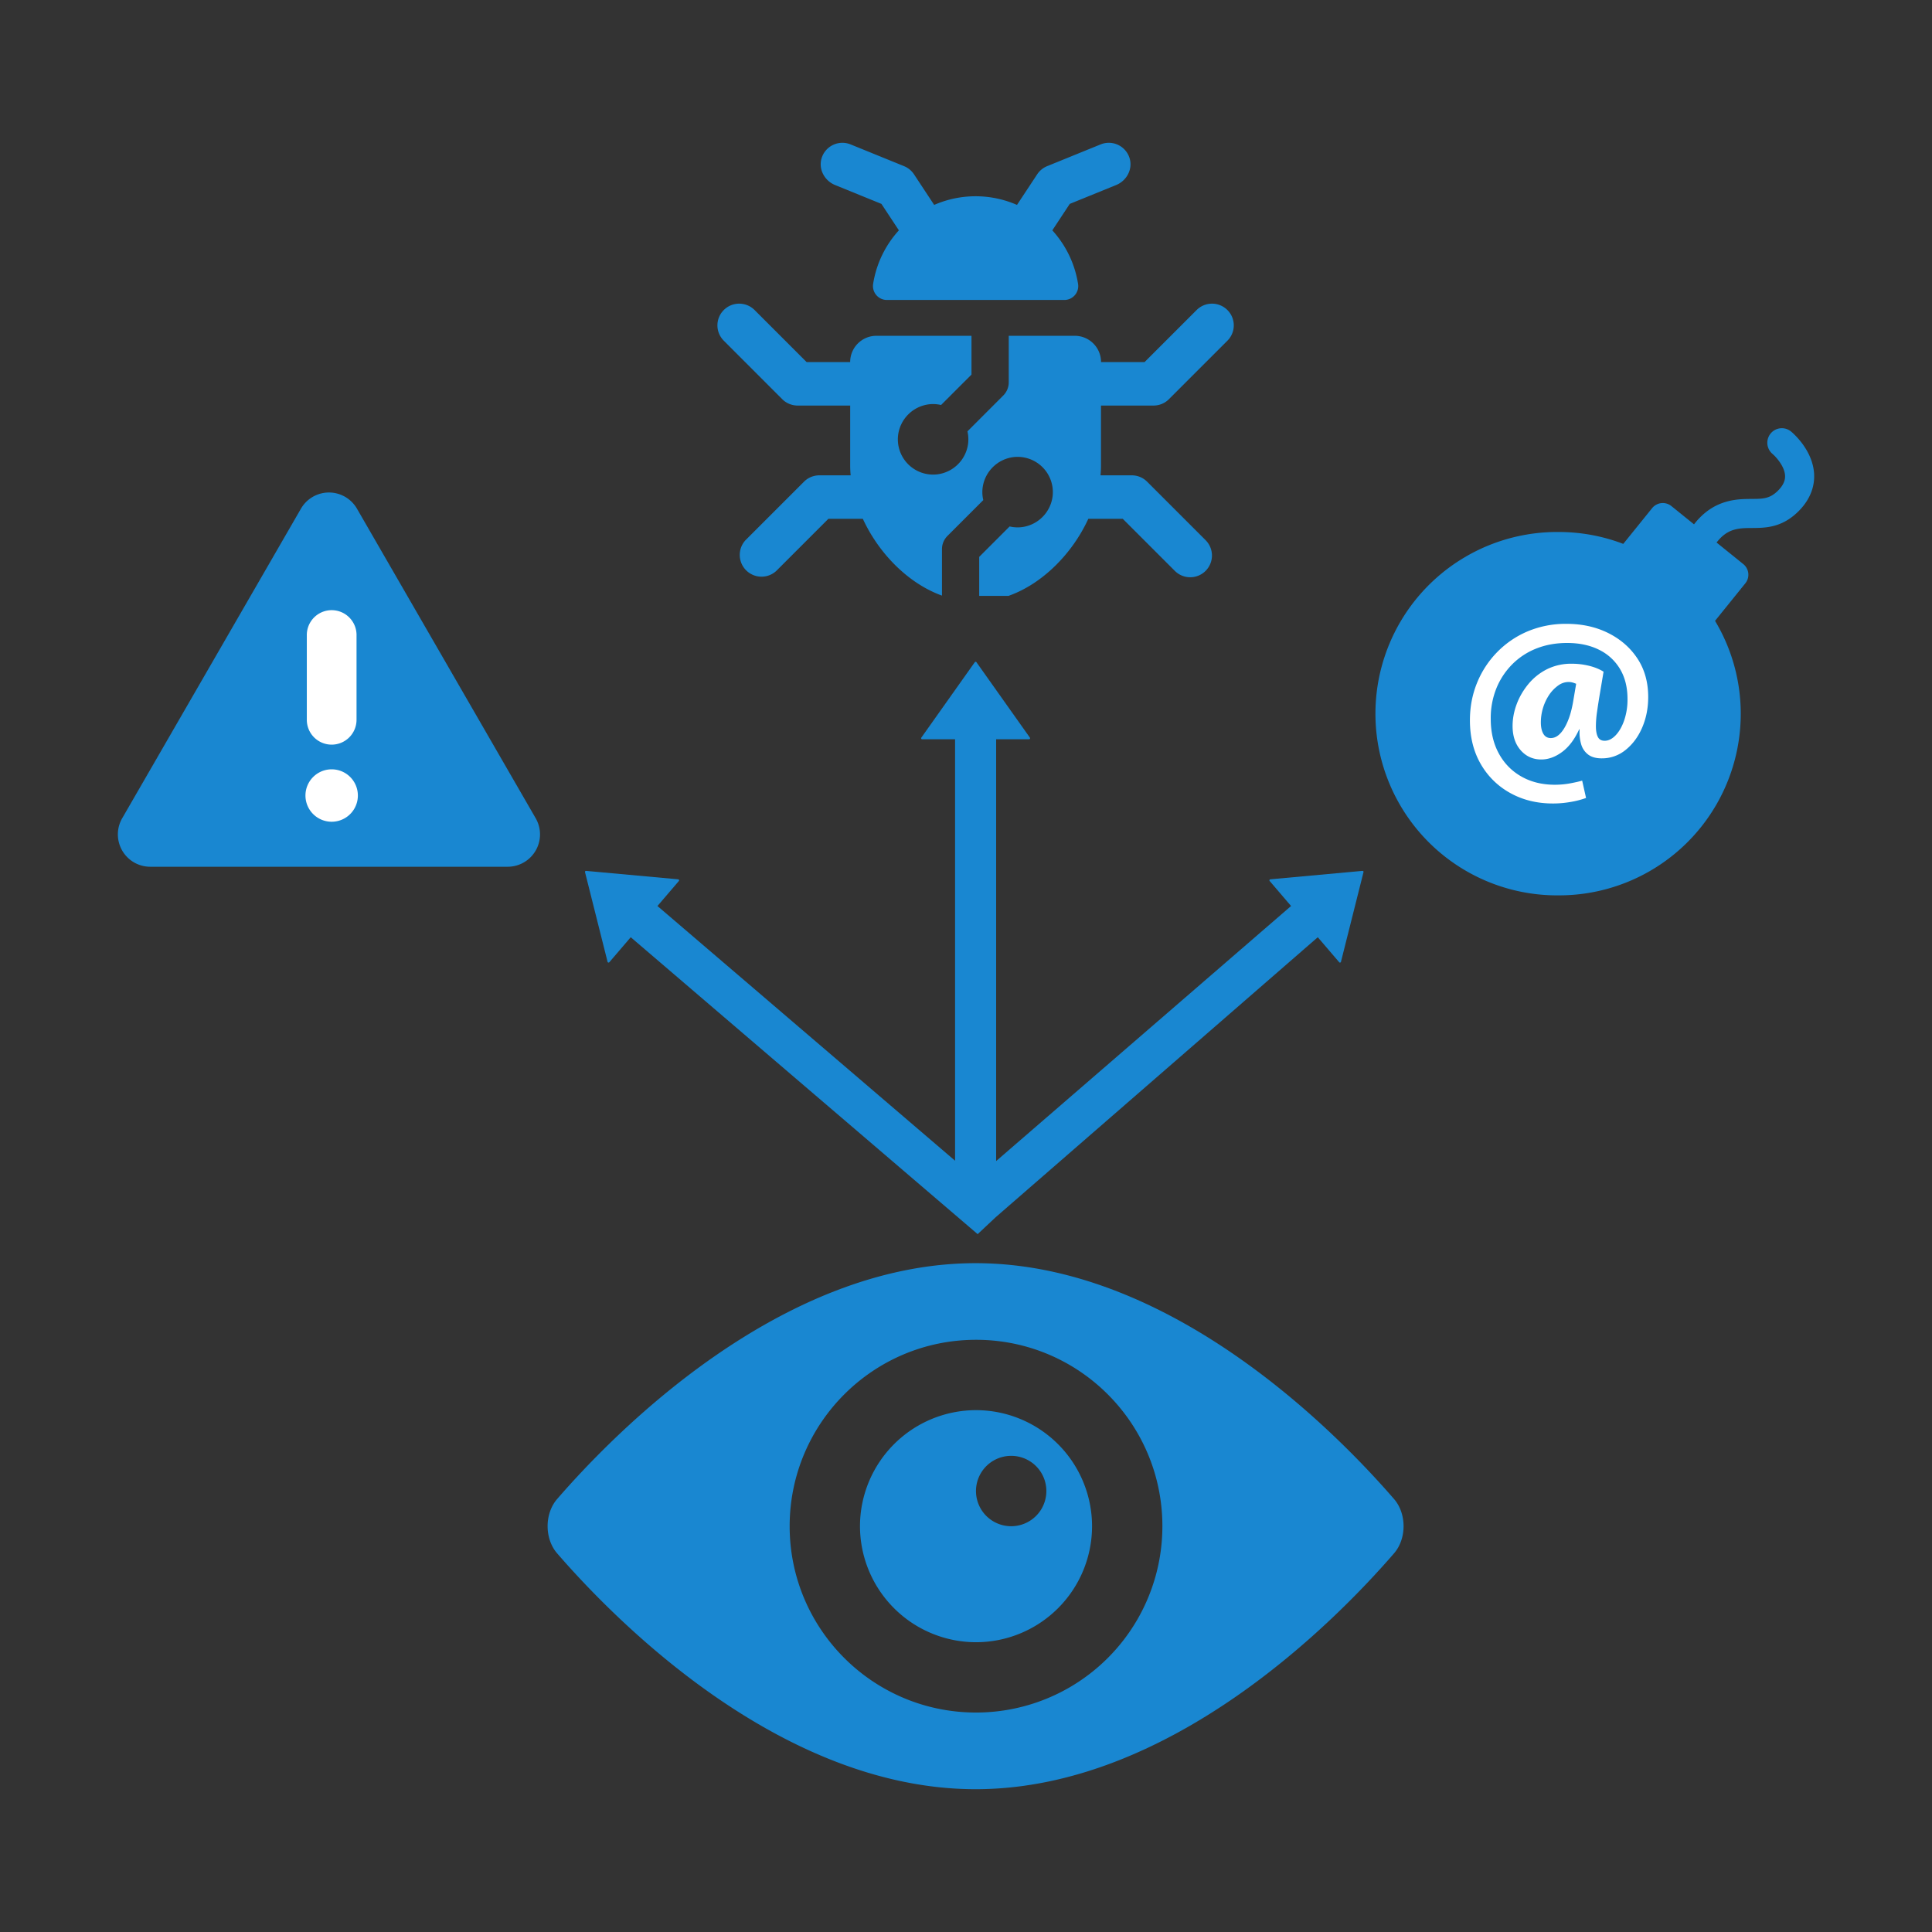 <svg version="1.1" id="レイヤー_1" xmlns="http://www.w3.org/2000/svg" x="0" y="0" width="94" height="94" viewBox="0 0 94 94" xml:space="preserve"><rect x="0" y="0" width="94" height="94" fill="#333333" stroke="none"/><switch><g><g><g><g fill="#1987d1"><path d="M53.569 19.732h2.556c.281 0 .551-.111.748-.31l2.844-2.844a1.053 1.053 0 000-1.495 1.059 1.059 0 00-1.495 0l-2.533 2.533H53.57c0-.706-.572-1.278-1.278-1.278H49.08V18.6c0 .24-.095.471-.265.641l-1.745 1.747c.045.192.058.395.031.608a1.726 1.726 0 01-1.491 1.482 1.716 1.716 0 01-1.913-1.911 1.728 1.728 0 011.481-1.493c.214-.028.417-.014.609.031l1.48-1.48v-1.887h-4.625c-.706 0-1.278.572-1.278 1.278h-2.119l-2.533-2.533a1.059 1.059 0 00-1.495 0 1.053 1.053 0 000 1.495l2.841 2.843c.199.199.469.311.751.311h2.556v2.903c0 .163.007.326.023.492h-1.523a1.06 1.06 0 00-.748.31l-2.844 2.844a1.059 1.059 0 001.498 1.495l2.533-2.533h1.677c.775 1.684 2.209 3.145 3.85 3.736v-2.261c0-.241.096-.472.266-.642l1.744-1.744a1.693 1.693 0 01-.031-.61 1.727 1.727 0 011.493-1.481 1.716 1.716 0 011.91 1.913 1.728 1.728 0 01-1.482 1.491 1.705 1.705 0 01-.608-.031l-1.48 1.48v1.897h1.427c.827-.292 1.602-.807 2.268-1.459a7.766 7.766 0 001.613-2.289h1.677l2.533 2.533a1.057 1.057 0 101.496-1.495l-2.844-2.844a1.052 1.052 0 00-.748-.31h-1.52c.014-.165.023-.329.023-.492v-2.903zM40.631 9.003l2.254.917.849 1.287a5.028 5.028 0 00-1.254 2.615.678.678 0 00.675.773h8.625a.677.677 0 00.674-.773 5.044 5.044 0 00-1.254-2.615l.849-1.287 2.255-.917c.512-.208.817-.769.658-1.298a1.058 1.058 0 00-1.413-.679l-2.601 1.058a1.06 1.06 0 00-.485.398l-.982 1.488a5.03 5.03 0 00-4.029 0l-.981-1.488a1.067 1.067 0 00-.485-.398l-2.601-1.058a1.058 1.058 0 00-1.413.679c-.158.53.147 1.09.659 1.298z"/></g></g><g><g><path d="M87.144 20.997a.705.705 0 00-.992.091.71.71 0 00.087.996c.163.139.594.601.612 1.064.01.245-.102.482-.344.724-.398.397-.728.399-1.276.403-.417.002-.891.005-1.431.198-.628.224-1.071.64-1.379 1.038l-1.1-.888a.668.668 0 00-.938.1l-1.404 1.739a8.798 8.798 0 00-3.124-.578 8.84 8.84 0 100 17.679 8.84 8.84 0 008.84-8.84 8.786 8.786 0 00-1.251-4.516l1.473-1.825a.666.666 0 00-.1-.938l-1.298-1.047c.176-.232.422-.472.758-.592.312-.111.613-.113.963-.115.65-.004 1.46-.009 2.268-.818.664-.664.778-1.343.757-1.795-.055-1.165-1.012-1.99-1.121-2.08z" fill="#1987d1"/><g><path d="M75.556 39.093c-.769 0-1.459-.168-2.069-.505a3.711 3.711 0 01-1.442-1.414c-.351-.606-.527-1.316-.527-2.129 0-.644.114-1.248.344-1.814a4.603 4.603 0 01.976-1.497 4.551 4.551 0 011.486-1.015 4.768 4.768 0 011.897-.366c.754 0 1.431.15 2.03.449.599.3 1.072.714 1.42 1.242.347.528.521 1.152.521 1.869 0 .533-.096 1.024-.288 1.475-.192.451-.46.815-.804 1.093a1.81 1.81 0 01-1.17.416c-.281 0-.503-.063-.665-.189a.96.96 0 01-.338-.51 2.079 2.079 0 01-.072-.71h-.022c-.229.496-.508.863-.837 1.103-.329.241-.664.361-1.004.361-.407 0-.741-.15-1.004-.449-.263-.299-.394-.693-.394-1.181 0-.347.065-.697.194-1.048.129-.351.318-.678.566-.982a2.81 2.81 0 01.904-.727 2.647 2.647 0 011.22-.272c.281 0 .558.033.832.1.273.066.51.163.71.288l-.172 1.026c-.056.329-.104.636-.144.921a4.817 4.817 0 00-.056.743c.004.211.037.375.1.493.063.119.172.177.327.177.185 0 .362-.088.533-.266.17-.178.309-.42.416-.727a3.14 3.14 0 00.161-1.037c0-.569-.122-1.057-.366-1.464a2.42 2.42 0 00-1.026-.937c-.44-.218-.956-.327-1.547-.327-.54 0-1.035.089-1.486.266a3.413 3.413 0 00-1.176.765 3.545 3.545 0 00-.776 1.17 3.869 3.869 0 00-.277 1.492c0 .644.131 1.205.394 1.686.262.481.628.854 1.098 1.12.47.266 1.011.399 1.625.399.259 0 .506-.023.743-.067.237-.044.433-.088.588-.133l.189.843a4.202 4.202 0 01-.782.199c-.281.048-.557.07-.83.07zm-.1-3.183a.563.563 0 00.322-.106c.103-.07.203-.179.299-.327.096-.148.183-.329.261-.543.078-.214.142-.466.194-.754l.155-.91a1.241 1.241 0 00-.15-.055.725.725 0 00-.227-.033.856.856 0 00-.499.172 1.777 1.777 0 00-.438.454 2.437 2.437 0 00-.404 1.336c0 .236.041.423.122.56.08.137.202.206.365.206z" fill="#fff"/></g></g></g><g><path d="M14.642 24.75L5.946 39.81a1.574 1.574 0 001.363 2.361H24.7a1.574 1.574 0 001.363-2.361l-8.695-15.06a1.573 1.573 0 00-2.726 0z" fill="#1987d1"/><g fill="#fff"><path d="M16.137 36.23a1.21 1.21 0 001.21-1.21v-4.088a1.21 1.21 0 10-2.419 0v4.088a1.208 1.208 0 001.209 1.21zm0 1.201a1.275 1.275 0 100 2.55 1.275 1.275 0 000-2.55z"/></g></g><g fill="#1987d1"><path d="M47.467 87.052c9.484 0 17.529-8.204 20.359-11.475.618-.713.618-1.93 0-2.643-2.83-3.27-10.876-11.475-20.359-11.475-9.483 0-17.53 8.206-20.36 11.475-.618.713-.618 1.93 0 2.643 2.831 3.271 10.878 11.475 20.36 11.475zm.022-21.865c5.008 0 9.066 4.06 9.066 9.069a9.065 9.065 0 01-9.066 9.066c-5.009 0-9.069-4.058-9.069-9.066.001-5.008 4.06-9.069 9.069-9.069z"/><path d="M47.489 79.901a5.65 5.65 0 005.644-5.644 5.651 5.651 0 00-5.644-5.647 5.653 5.653 0 00-5.647 5.647 5.653 5.653 0 005.647 5.644zm1.711-9.068a1.712 1.712 0 11-.004 3.424 1.712 1.712 0 01.004-3.424z"/></g><path d="M66.286 42.372l-4.476.41a.05.05 0 00-.034.084l1.04 1.215L48.467 56.49V35.969h1.599c.042 0 .066-.047.042-.081l-2.599-3.667a.05.05 0 00-.083 0l-2.599 3.667a.051.051 0 00.042.081h1.599v20.505l-.951-.814-.866-.741-2.173-1.86-.698-.598-2.34-2.003-.531-.454-2.508-2.147-1.52-1.3-2.893-2.476 1.04-1.215c.027-.031.007-.081-.034-.084l-4.476-.41a.05.05 0 00-.054.063l1.096 4.359c.01.04.062.052.088.021l1.04-1.215 2.893 2.476.074.064 2.964 2.537 1.52 1.301 1.52 1.301 1.52 1.3 1.52 1.301 1.519 1.3 3.349 2.866.874-.82L64.116 45.6l1.04 1.215a.05.05 0 00.088-.021l1.096-4.359a.05.05 0 00-.054-.063z" fill="#1987d1"/></g></g></switch></svg>